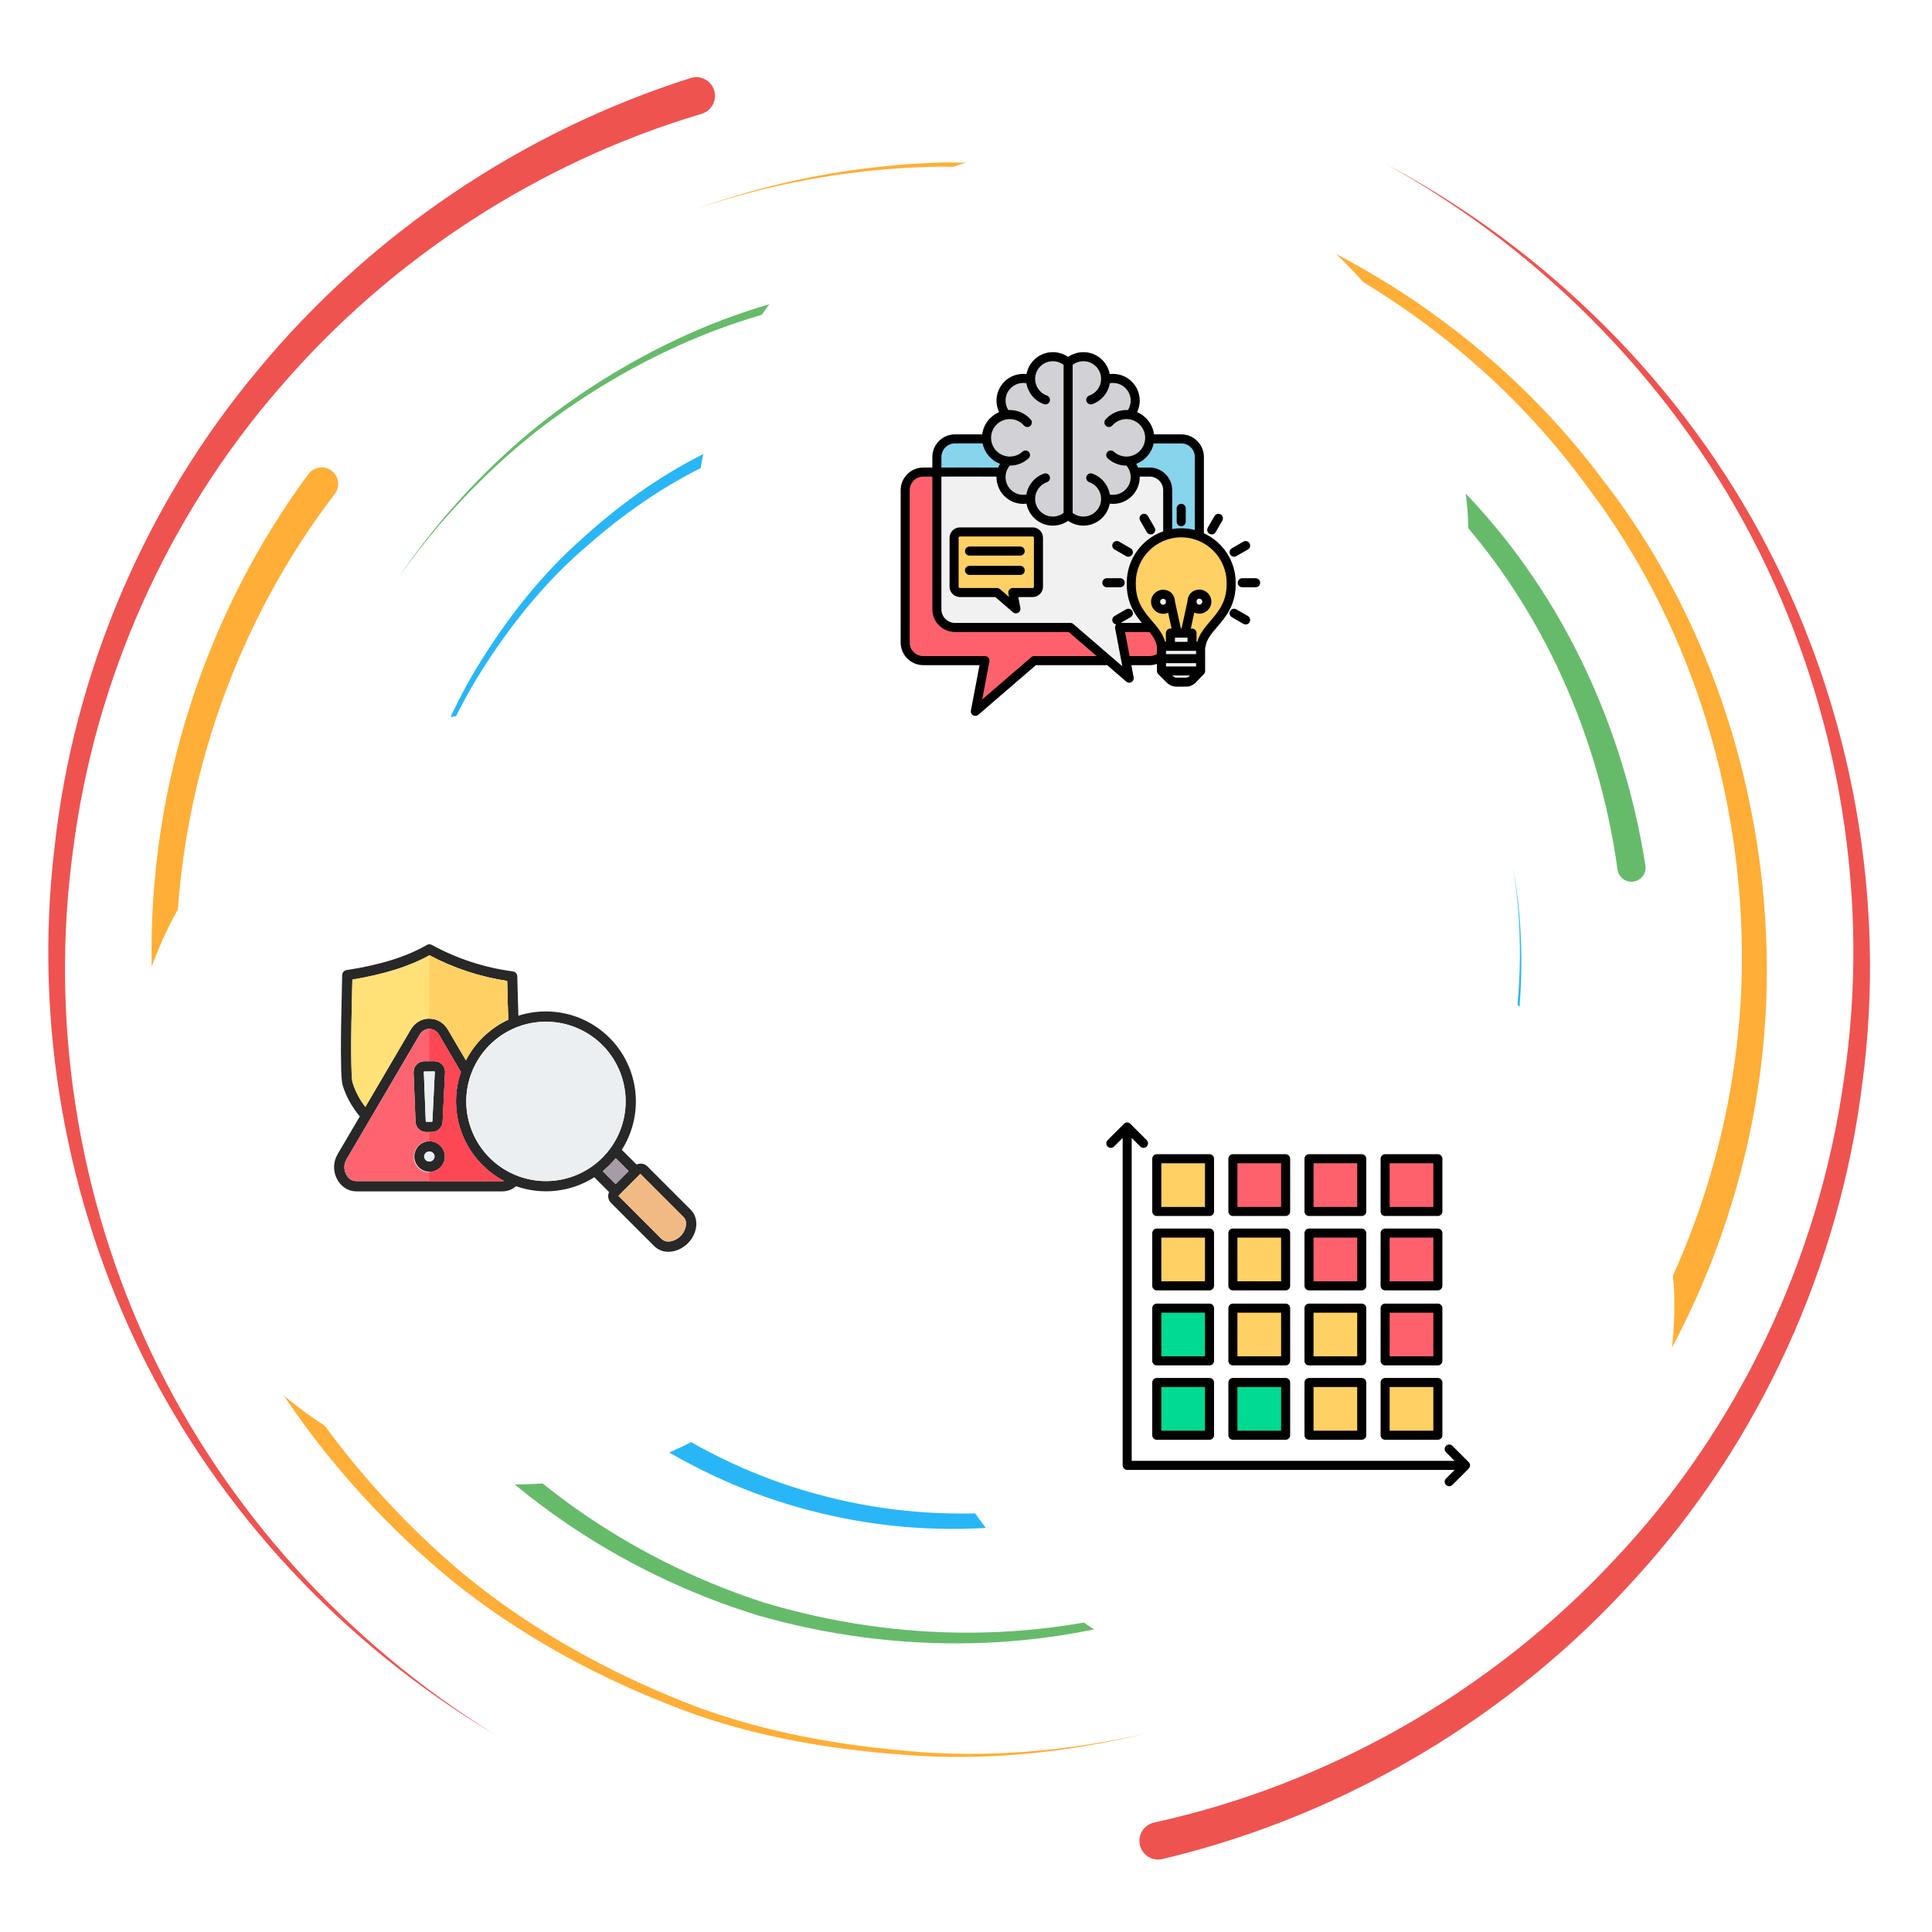 <svg width="400" height="400" viewBox="0 0 400 400" fill="none" xmlns="http://www.w3.org/2000/svg">
<path d="M145.239 23.573C111.536 33.591 80.815 53.547 57.817 80.375C34.635 107.068 19.591 140.8 15.123 176.031C10.291 211.235 16.047 247.857 31.346 280.115C46.693 312.381 71.653 339.998 102.148 358.917C71.32 340.557 45.698 313.284 29.609 280.961C13.562 248.649 7 211.573 11.276 175.557C15.187 139.508 29.96 104.594 53.373 76.633C76.583 48.539 108.028 27.237 142.986 16.157C145.026 15.505 147.206 16.639 147.851 18.675C148.502 20.722 147.37 22.893 145.325 23.547C145.312 23.547 145.26 23.565 145.239 23.573Z" fill="#EF5350"/>
<path d="M238.979 377.334C275.143 369.391 308.784 350.214 334.175 322.993C359.791 295.954 376.537 260.675 381.737 223.665C387.317 186.652 381.021 147.954 364.263 114.303C347.513 80.61 320.104 52.342 287.049 34.022C320.409 51.769 348.484 79.668 365.989 113.418C383.503 147.126 390.62 186.313 385.586 224.178C380.919 262.05 364.388 298.584 338.456 326.925C312.761 355.436 278.255 375.974 240.677 384.894C238.594 385.389 236.505 384.108 236.011 382.024C235.513 379.941 236.805 377.85 238.888 377.355C238.901 377.347 238.958 377.342 238.979 377.334Z" fill="#EF5350"/>
<path d="M69.31 102.256C49.304 128.418 37.682 160.918 36.531 193.996C35.364 227.086 44.484 260.459 62.539 288.428C71.71 302.298 82.872 314.834 95.612 325.589C108.471 336.235 123.067 344.66 138.476 351.074C153.872 357.68 170.512 360.97 187.143 362.451C203.841 364.1 220.776 362.615 237.143 358.918C220.841 362.889 203.888 364.678 187.083 363.3C170.344 362.094 153.51 359.074 137.851 352.662C122.174 346.448 107.239 338.168 93.997 327.584C80.872 316.881 69.296 304.308 59.687 290.31C40.776 262.086 30.776 227.985 31.406 193.844C32.01 159.724 43.45 125.779 63.841 98.168C64.956 96.644 67.091 96.313 68.614 97.425C70.138 98.54 70.468 100.675 69.354 102.198C69.348 102.212 69.317 102.251 69.31 102.256Z" fill="#FFAE37"/>
<path d="M329.891 292.441C349.922 264.993 360.984 230.979 360.638 196.807C360.333 162.706 349.565 128.427 328.802 100.995C308.641 73.123 279.037 52.493 246.211 41.964C229.706 36.755 212.401 34.755 195.123 34.49C177.825 34.712 160.534 37.646 144.115 43.248C160.435 37.373 177.721 34.144 195.104 33.639C212.466 33.617 229.948 35.336 246.706 40.331C280.039 50.415 310.482 70.836 331.537 98.944C353.177 126.599 364.875 161.586 365.755 196.751C366.693 231.972 355.859 267.467 335.451 296.412C334.37 297.953 332.234 298.331 330.69 297.251C329.149 296.169 328.768 294.039 329.849 292.493C329.865 292.485 329.883 292.451 329.891 292.441Z" fill="#FFAE37"/>
<path d="M61.002 198.743C61.099 213.344 63.268 227.915 67.617 241.881C71.87 255.901 78.958 268.956 87.474 280.852C104.484 304.829 129.787 322.511 157.761 331.659C185.929 340.245 216.927 340.409 244.974 330.553C273.12 321.117 297.817 302.042 314.857 277.62C298.224 302.315 273.742 321.925 245.456 331.925C217.279 342.341 185.82 342.745 156.906 334.445C128.19 325.584 101.922 307.889 83.958 283.448C74.974 271.334 67.427 257.941 62.781 243.474C58.02 229.065 55.52 213.948 55.177 198.743C55.143 197.133 56.419 195.8 58.029 195.766C59.635 195.727 60.971 197.003 61.002 198.612C61.002 198.623 61.002 198.631 61.002 198.644V198.743Z" fill="#66BB6A"/>
<path d="M334.89 179.985C331.094 152.694 319.539 126.191 300.742 105.662C282.206 85.05 257.422 69.777 230.203 63.469C203.112 56.717 173.932 58.605 147.695 68.54C134.609 73.584 122.286 80.61 111.172 89.224C100.15 97.954 90.408 108.318 82.312 119.862C90.208 108.188 99.786 97.62 110.716 88.657C121.732 79.803 134.031 72.511 147.169 67.177C173.502 56.691 203.086 54.224 230.859 60.631C258.768 66.6 284.492 81.787 303.963 102.72C323.71 123.553 336.232 150.8 340.664 179.196C340.911 180.784 339.822 182.277 338.234 182.524C336.648 182.772 335.156 181.686 334.908 180.094C334.908 180.084 334.9 180.068 334.9 180.063L334.89 179.985Z" fill="#66BB6A"/>
<path d="M109.005 269.034C124.31 288.918 146.393 303.584 170.846 309.79C195.281 316.157 221.789 313.912 245.065 303.944C268.419 293.97 287.986 275.774 300.434 253.566C312.5 231.17 317.356 204.73 313.25 179.412C317.755 204.66 313.341 231.313 301.497 254.139C289.278 276.769 269.726 295.584 246.041 306.149C222.434 316.696 195.287 319.464 169.974 313.3C144.649 307.29 121.489 292.477 105.213 272.008C104.38 270.974 104.549 269.456 105.586 268.623C106.627 267.79 108.146 267.954 108.979 268.996C108.984 269.001 108.997 269.029 109.005 269.034Z" fill="#29B6F6"/>
<path d="M270.012 110.076C253.52 96.547 233.156 87.636 211.844 85.068C190.598 82.698 168.411 85.605 148.979 95.042C139.14 99.464 130.07 105.537 121.966 112.662C113.684 119.634 106.726 128.084 100.815 137.134C88.893 155.298 82.755 176.972 82.312 198.743C82.348 176.972 88.094 155.063 99.791 136.49C105.598 127.238 112.492 118.548 120.76 111.313C128.862 103.93 137.982 97.568 147.934 92.868C167.604 82.868 190.307 79.425 212.26 81.474C234.289 83.717 255.598 92.537 273.039 106.326C274.088 107.146 274.262 108.665 273.437 109.712C272.617 110.753 271.098 110.928 270.052 110.102C270.044 110.094 270.026 110.084 270.012 110.076Z" fill="#29B6F6"/>
<g filter="url(#filter0_d_2526_8711)">
<rect x="144" y="26.667" width="160" height="160" rx="80" fill="white"/>
<path fill-rule="evenodd" clip-rule="evenodd" d="M236.453 104.215L237.834 106.607C237.919 106.753 238.073 106.842 238.241 106.842C238.598 106.842 238.827 106.451 238.645 106.139L237.264 103.746C237.134 103.523 236.848 103.445 236.623 103.574C236.402 103.703 236.323 103.99 236.453 104.215Z" fill="#F1F1F2"/>
<path fill-rule="evenodd" clip-rule="evenodd" d="M233.38 111.404C233.451 111.445 233.531 111.467 233.614 111.467C234.091 111.467 234.262 110.832 233.848 110.593L231.456 109.212C231.233 109.082 230.945 109.159 230.816 109.382C230.686 109.606 230.762 109.893 230.987 110.023L233.38 111.404Z" fill="#F1F1F2"/>
<path fill-rule="evenodd" clip-rule="evenodd" d="M229.159 117.786H231.922C232.181 117.786 232.391 117.576 232.391 117.317C232.391 117.058 232.181 116.848 231.922 116.848H229.159C228.9 116.848 228.691 117.058 228.691 117.317C228.691 117.576 228.9 117.786 229.159 117.786Z" fill="#F1F1F2"/>
<path fill-rule="evenodd" clip-rule="evenodd" d="M244.091 101.917V104.679C244.091 104.939 244.3 105.148 244.559 105.148C244.819 105.148 245.028 104.939 245.028 104.679V101.917C245.028 101.657 244.819 101.448 244.559 101.448C244.3 101.448 244.091 101.657 244.091 101.917Z" fill="#F1F1F2"/>
<path fill-rule="evenodd" clip-rule="evenodd" d="M231.317 125.503L233.849 124.042C234.072 123.912 234.15 123.626 234.02 123.403C233.891 123.179 233.605 123.101 233.38 123.231L230.988 124.612C230.6 124.835 230.719 125.423 231.161 125.482L231.317 125.503Z" fill="#F1F1F2"/>
<path fill-rule="evenodd" clip-rule="evenodd" d="M221.436 127.042L228.317 132.976H214.117C214.005 132.976 213.897 133.015 213.811 133.089L202.647 142.717L204.394 133.532C204.448 133.243 204.227 132.976 203.933 132.976H191.159C189.352 132.976 187.88 131.504 187.88 129.696V98.153C187.88 96.345 189.35 94.873 191.159 94.873H193.502V122.826C193.502 125.151 195.394 127.042 197.719 127.042H221.436Z" fill="#FE616C"/>
<path fill-rule="evenodd" clip-rule="evenodd" d="M208.359 81.818C207.944 81.16 207.719 80.395 207.719 79.615C207.719 77.042 210.062 75.085 212.594 75.549L212.919 75.609L212.972 75.934C213.272 77.759 214.548 79.285 216.295 79.898C216.539 79.984 216.808 79.854 216.892 79.61C216.978 79.365 216.85 79.1 216.605 79.013C214.95 78.434 213.841 76.867 213.841 75.114C213.841 72.834 215.694 70.981 217.973 70.981C218.886 70.981 219.766 71.279 220.489 71.834L220.672 71.975V103.089L220.489 103.229C219.766 103.785 218.886 104.084 217.973 104.084C215.694 104.084 213.841 102.231 213.841 99.951C213.841 98.198 214.95 96.632 216.605 96.051C216.848 95.965 216.978 95.698 216.892 95.453C216.806 95.209 216.539 95.079 216.295 95.165C214.547 95.779 213.272 97.304 212.972 99.129L212.919 99.456L212.594 99.515C210.058 99.973 207.72 98.031 207.72 95.451C207.72 94.459 208.067 93.515 208.714 92.762L208.855 92.6H209.07C210.391 92.6 211.659 92.11 212.634 91.218C212.825 91.043 212.839 90.746 212.664 90.556C212.491 90.365 212.194 90.351 212.002 90.525C211.2 91.257 210.158 91.66 209.072 91.66C206.673 91.66 204.723 89.71 204.723 87.312C204.723 84.913 206.673 82.963 209.072 82.963C210.325 82.963 211.517 83.504 212.342 84.446C212.512 84.64 212.809 84.66 213.005 84.49C213.198 84.321 213.217 84.023 213.048 83.831C211.991 82.623 210.392 81.939 208.786 82.035L208.509 82.053L208.359 81.818Z" fill="#D1D1D6"/>
<path fill-rule="evenodd" clip-rule="evenodd" d="M233.572 92.762C234.22 93.515 234.566 94.457 234.566 95.451C234.566 98.031 232.228 99.971 229.692 99.515L229.367 99.456L229.314 99.129C229.014 97.304 227.738 95.779 225.991 95.165C225.745 95.079 225.48 95.209 225.394 95.453C225.308 95.696 225.438 95.965 225.681 96.051C227.336 96.632 228.445 98.198 228.445 99.951C228.445 102.231 226.591 104.084 224.313 104.084C223.4 104.084 222.52 103.785 221.799 103.231L221.616 103.09V71.975L221.799 71.834C222.522 71.279 223.402 70.981 224.314 70.981C226.594 70.981 228.447 72.834 228.447 75.114C228.447 76.867 227.336 78.434 225.683 79.013C225.438 79.1 225.309 79.367 225.395 79.61C225.481 79.854 225.749 79.984 225.992 79.898C227.739 79.285 229.016 77.757 229.316 75.934L229.369 75.609L229.694 75.549C232.227 75.085 234.569 77.04 234.569 79.615C234.569 80.395 234.344 81.16 233.928 81.818L233.78 82.053L233.503 82.035C231.897 81.939 230.299 82.623 229.241 83.831C229.07 84.025 229.091 84.321 229.284 84.492C229.48 84.662 229.775 84.642 229.945 84.448C230.77 83.506 231.964 82.965 233.217 82.965C235.616 82.965 237.566 84.915 237.566 87.314C237.566 89.712 235.616 91.662 233.217 91.662C232.131 91.662 231.089 91.257 230.288 90.526C230.097 90.351 229.8 90.365 229.625 90.557C229.45 90.749 229.464 91.045 229.655 91.22C230.63 92.11 231.897 92.601 233.217 92.601H233.433L233.572 92.762Z" fill="#D1D1D6"/>
<path fill-rule="evenodd" clip-rule="evenodd" d="M254.43 117.314V117.315V117.329C254.47 119.045 254.151 120.678 253.364 122.207C252.722 123.454 251.851 124.487 250.945 125.545C249.878 126.79 248.787 128.06 248.341 129.676L248.245 130.02H247.266V127.748C247.266 127.489 247.056 127.279 246.797 127.279H245.961L246.93 122.842L247.456 123.076C247.728 123.198 248.02 123.249 248.316 123.249C249.428 123.249 250.333 122.345 250.333 121.232C250.333 120.12 249.428 119.214 248.316 119.214C247.741 119.214 247.2 119.421 246.817 119.857C246.492 120.228 246.326 120.707 246.319 121.198V121.245L245 127.279H244.114L242.801 121.271V121.224C242.794 120.734 242.628 120.253 242.303 119.884C241.92 119.448 241.38 119.242 240.805 119.242C239.692 119.242 238.787 120.146 238.787 121.259C238.787 122.371 239.692 123.278 240.805 123.278C241.1 123.278 241.392 123.226 241.662 123.104L242.191 122.865L243.155 127.281H242.323C242.064 127.281 241.855 127.49 241.855 127.749V130.021H240.875L240.78 129.678C240.331 128.062 239.241 126.792 238.173 125.546C237.267 124.49 236.397 123.456 235.755 122.209C234.966 120.679 234.648 119.046 234.689 117.331C234.689 117.326 234.689 117.323 234.689 117.318C234.689 111.876 239.117 107.449 244.559 107.449C249.998 107.448 254.425 111.87 254.43 117.314Z" fill="#FFD064"/>
<path fill-rule="evenodd" clip-rule="evenodd" d="M238.353 127.217C239.139 128.2 239.801 129.228 239.997 130.493L240.001 130.529V132.304L239.789 132.443C239.259 132.789 238.641 132.978 238.008 132.978H233.489L232.361 127.043H238.214L238.353 127.217Z" fill="#FE616C"/>
<path fill-rule="evenodd" clip-rule="evenodd" d="M246.711 136.848C246.344 137.226 246.048 137.431 245.494 137.431H243.625C243.084 137.431 242.777 137.218 242.409 136.854L241.602 136.053H247.481L246.711 136.848Z" fill="#F1F1F2"/>
<path fill-rule="evenodd" clip-rule="evenodd" d="M240.941 133.504H248.106V135.115H240.941V133.504Z" fill="#F1F1F2"/>
<path fill-rule="evenodd" clip-rule="evenodd" d="M240.941 130.956H248.106V132.567H240.941V130.956Z" fill="#F1F1F2"/>
<path fill-rule="evenodd" clip-rule="evenodd" d="M242.792 128.215H246.327V130.018H242.792V128.215Z" fill="#F1F1F2"/>
<path fill-rule="evenodd" clip-rule="evenodd" d="M249.395 121.231C249.395 121.823 248.934 122.281 248.352 122.312C247.705 122.348 247.256 121.862 247.256 121.228C247.256 120.593 247.664 120.15 248.316 120.15C248.911 120.15 249.395 120.634 249.395 121.231Z" fill="#F1F1F2"/>
<path fill-rule="evenodd" clip-rule="evenodd" d="M239.723 121.256C239.723 120.781 240.012 120.389 240.459 120.237C240.852 120.104 241.317 120.179 241.598 120.5C241.78 120.706 241.864 120.982 241.864 121.254C241.864 121.889 241.416 122.375 240.769 122.339C240.183 122.306 239.723 121.848 239.723 121.256Z" fill="#F1F1F2"/>
<path fill-rule="evenodd" clip-rule="evenodd" d="M242.225 98.153C242.225 95.828 240.334 93.935 238.008 93.935H235.284L235.169 93.634C235.077 93.392 234.964 93.157 234.834 92.932L234.559 92.454L235.075 92.259C236.766 91.62 238.028 90.148 238.392 88.374L238.469 87.999H244.566C246.373 87.999 247.844 89.471 247.844 91.279V107.001L247.258 106.85C245.789 106.47 244.264 106.409 242.769 106.657L242.223 106.748V98.153H242.225Z" fill="#87D4ED"/>
<path fill-rule="evenodd" clip-rule="evenodd" d="M206.723 118.987C206.637 118.914 206.53 118.873 206.417 118.873H198.741C198.337 118.873 198.005 118.542 198.005 118.139V108.001C198.005 107.598 198.337 107.265 198.741 107.265H213.795C214.198 107.265 214.531 107.598 214.531 108.001V118.139C214.531 118.542 214.198 118.873 213.795 118.873H209.691C209.398 118.873 209.175 119.143 209.23 119.431L209.62 121.485L206.723 118.987Z" fill="#F1F1F2"/>
<path fill-rule="evenodd" clip-rule="evenodd" d="M215.469 108.001C215.469 107.079 214.719 106.328 213.795 106.328H198.741C197.819 106.328 197.067 107.079 197.067 108.001V118.139C197.067 119.06 197.819 119.81 198.741 119.81H206.244L210.027 123.073C210.361 123.362 210.875 123.065 210.792 122.631L210.256 119.81H213.795C214.717 119.81 215.469 119.06 215.469 118.139V108.001Z" fill="#FFD064"/>
<path fill-rule="evenodd" clip-rule="evenodd" d="M206.672 93.94C202.75 93.912 198.83 93.934 194.908 93.934H194.439V91.279C194.439 89.471 195.909 87.999 197.719 87.999H203.816L203.892 88.374C204.256 90.148 205.517 91.62 207.209 92.259L207.725 92.454L207.45 92.932C207.319 93.159 207.206 93.396 207.114 93.64L206.998 93.943L206.672 93.94Z" fill="#87D4ED"/>
<path fill-rule="evenodd" clip-rule="evenodd" d="M231.594 126.104L231.437 126.268C231.344 126.368 231.306 126.528 231.333 126.661L233.08 135.845L221.916 126.218C221.831 126.145 221.722 126.104 221.609 126.104H197.719C195.911 126.104 194.439 124.634 194.439 122.826V94.873H194.908C198.711 94.873 202.516 94.843 206.319 94.879L206.792 94.884L206.784 95.358C206.758 96.829 207.361 98.225 208.453 99.211C209.548 100.2 211.008 100.659 212.473 100.486L212.911 100.434L212.991 100.867C213.428 103.267 215.534 105.025 217.978 105.025C219.017 105.025 220.025 104.711 220.876 104.115L221.145 103.928L221.414 104.115C222.266 104.711 223.273 105.025 224.312 105.025C226.756 105.025 228.861 103.268 229.298 100.867L229.378 100.434L229.816 100.486C231.273 100.659 232.731 100.206 233.823 99.223C234.926 98.231 235.523 96.831 235.503 95.35L235.497 94.875H238.011C239.819 94.875 241.291 96.347 241.291 98.154V107.014L240.978 107.125C236.669 108.645 233.759 112.726 233.756 117.309V117.32C233.719 118.959 233.989 120.556 234.653 122.059C235.191 123.275 235.933 124.32 236.775 125.339L237.409 126.106H231.594V126.104ZM231.317 125.503L233.848 124.042C234.072 123.912 234.15 123.626 234.02 123.403C233.891 123.179 233.605 123.101 233.38 123.231L230.987 124.612C230.6 124.836 230.719 125.423 231.161 125.482L231.317 125.503ZM198.741 106.328C197.819 106.328 197.067 107.079 197.067 108.001V118.139C197.067 119.061 197.819 119.811 198.741 119.811H206.244L210.026 123.073C210.361 123.362 210.875 123.065 210.792 122.631L210.256 119.811H213.795C214.717 119.811 215.469 119.061 215.469 118.139V108.001C215.469 107.079 214.719 106.328 213.795 106.328H198.741ZM236.453 104.215L237.834 106.607C237.919 106.753 238.073 106.842 238.241 106.842C238.598 106.842 238.826 106.451 238.645 106.139L237.264 103.747C237.134 103.523 236.848 103.445 236.623 103.575C236.401 103.703 236.323 103.99 236.453 104.215ZM230.816 109.382C230.686 109.606 230.762 109.893 230.987 110.023L233.38 111.404C233.451 111.445 233.531 111.467 233.614 111.467C234.091 111.467 234.262 110.832 233.848 110.593L231.456 109.212C231.233 109.082 230.945 109.157 230.816 109.382ZM228.691 117.317C228.691 117.576 228.9 117.786 229.159 117.786H231.922C232.181 117.786 232.391 117.576 232.391 117.317C232.391 117.057 232.181 116.848 231.922 116.848H229.159C228.9 116.848 228.691 117.057 228.691 117.317Z" fill="#F1F1F2"/>
<path fill-rule="evenodd" clip-rule="evenodd" d="M212.159 114.757C212.159 115.274 211.739 115.695 211.222 115.695H200.73C200.212 115.695 199.792 115.274 199.792 114.757C199.792 114.24 200.212 113.82 200.73 113.82H211.222C211.739 113.82 212.159 114.24 212.159 114.757ZM194.908 95.342V122.826C194.908 124.374 196.169 125.635 197.719 125.635H221.609C221.834 125.635 222.052 125.717 222.222 125.864L232.369 134.612L230.873 126.748C230.822 126.474 230.894 126.19 231.072 125.976C231.08 125.965 231.089 125.956 231.098 125.946C230.82 125.909 230.562 125.748 230.411 125.487C230.152 125.039 230.306 124.465 230.755 124.206L233.147 122.824C233.595 122.565 234.169 122.72 234.428 123.168C234.687 123.617 234.533 124.189 234.084 124.448L232.028 125.635H236.412C234.833 123.724 233.195 121.285 233.286 117.307C233.291 112.404 236.441 108.226 240.822 106.681V98.153C240.822 96.603 239.561 95.342 238.011 95.342H235.969C235.969 95.378 235.972 95.413 235.972 95.451C235.972 98.506 233.487 100.99 230.433 100.99C230.206 100.99 229.981 100.976 229.758 100.949C229.287 103.529 227.025 105.492 224.311 105.492C223.166 105.492 222.067 105.143 221.144 104.498C220.22 105.143 219.122 105.492 217.977 105.492C215.262 105.492 213 103.529 212.528 100.949C212.305 100.976 212.08 100.99 211.853 100.99C208.798 100.99 206.314 98.506 206.314 95.451C206.314 95.417 206.314 95.382 206.316 95.348C202.516 95.312 198.708 95.342 194.908 95.342ZM206.675 93.471C202.755 93.443 198.828 93.465 194.908 93.465V91.279C194.908 89.729 196.169 88.468 197.719 88.468H203.433C203.833 90.417 205.219 92.007 207.044 92.696C206.9 92.946 206.778 93.204 206.675 93.471ZM212.159 110.762C212.159 111.279 211.739 111.699 211.222 111.699H200.73C200.212 111.699 199.792 111.279 199.792 110.762C199.792 110.243 200.212 109.824 200.73 109.824H211.222C211.739 109.824 212.159 110.243 212.159 110.762ZM214.062 118.139V108.001C214.062 107.856 213.941 107.734 213.795 107.734H198.741C198.597 107.734 198.473 107.856 198.473 108.001V118.139C198.473 118.282 198.595 118.404 198.741 118.404H206.419C206.644 118.404 206.861 118.485 207.031 118.632L208.911 120.253L208.772 119.518C208.72 119.243 208.792 118.96 208.97 118.745C209.148 118.529 209.414 118.404 209.692 118.404H213.797C213.939 118.404 214.062 118.282 214.062 118.139ZM213.795 105.859H198.741C197.559 105.859 196.598 106.82 196.598 108.001V118.139C196.598 119.318 197.559 120.279 198.741 120.279H206.07L209.722 123.428C209.895 123.578 210.114 123.656 210.334 123.656C210.495 123.656 210.656 123.614 210.803 123.529C211.148 123.331 211.33 122.934 211.255 122.543L210.825 120.279H213.797C214.978 120.279 215.939 119.318 215.939 118.139V108.001C215.937 106.82 214.977 105.859 213.795 105.859ZM236.047 104.449C235.787 104.001 235.942 103.428 236.391 103.168C236.839 102.909 237.412 103.064 237.672 103.512L239.053 105.904C239.312 106.353 239.158 106.926 238.711 107.184C238.562 107.27 238.402 107.31 238.242 107.31C237.919 107.31 237.603 107.142 237.43 106.842L236.047 104.449ZM230.409 109.148C230.669 108.699 231.242 108.546 231.691 108.806L234.083 110.187C234.531 110.445 234.684 111.018 234.427 111.467C234.253 111.768 233.937 111.935 233.614 111.935C233.455 111.935 233.294 111.895 233.145 111.81L230.753 110.429C230.305 110.17 230.152 109.596 230.409 109.148ZM231.922 118.254H229.159C228.642 118.254 228.222 117.835 228.222 117.317C228.222 116.799 228.642 116.379 229.159 116.379H231.922C232.439 116.379 232.859 116.799 232.859 117.317C232.859 117.835 232.439 118.254 231.922 118.254ZM258.708 125.487C258.534 125.787 258.219 125.956 257.895 125.956C257.736 125.956 257.575 125.915 257.428 125.829L255.036 124.448C254.587 124.189 254.434 123.617 254.692 123.168C254.952 122.72 255.525 122.567 255.972 122.824L258.364 124.206C258.814 124.465 258.967 125.039 258.708 125.487ZM260.897 117.317C260.897 117.835 260.477 118.254 259.959 118.254H257.197C256.678 118.254 256.259 117.835 256.259 117.317C256.259 116.799 256.68 116.379 257.197 116.379H259.959C260.478 116.379 260.897 116.799 260.897 117.317ZM254.692 111.467C254.434 111.018 254.587 110.445 255.036 110.187L257.428 108.806C257.877 108.546 258.45 108.699 258.708 109.148C258.967 109.596 258.812 110.17 258.364 110.429L255.972 111.81C255.825 111.895 255.662 111.935 255.505 111.935C255.181 111.935 254.866 111.768 254.692 111.467ZM250.066 105.904L251.447 103.512C251.706 103.064 252.28 102.91 252.728 103.168C253.177 103.428 253.33 104.001 253.07 104.449L251.689 106.842C251.516 107.142 251.2 107.31 250.877 107.31C250.717 107.31 250.556 107.27 250.408 107.184C249.961 106.926 249.808 106.353 250.066 105.904ZM243.622 104.679V101.917C243.622 101.399 244.042 100.979 244.559 100.979C245.077 100.979 245.497 101.399 245.497 101.917V104.679C245.497 105.196 245.077 105.617 244.559 105.617C244.042 105.617 243.622 105.196 243.622 104.679ZM241.394 121.254C241.394 121.439 241.336 121.868 240.803 121.868C240.466 121.868 240.192 121.593 240.192 121.256C240.192 120.92 240.466 120.645 240.803 120.645C241.1 120.645 241.209 120.768 241.245 120.809C241.341 120.917 241.394 121.079 241.394 121.254ZM247.723 121.228C247.723 121.053 247.778 120.89 247.872 120.782C247.908 120.742 248.016 120.618 248.314 120.618C248.652 120.618 248.925 120.893 248.925 121.231C248.925 121.568 248.652 121.842 248.314 121.842C247.781 121.842 247.723 121.412 247.723 121.228ZM250.589 125.239C249.492 126.518 248.362 127.837 247.887 129.549H247.733V127.746C247.733 127.228 247.312 126.809 246.795 126.809H246.541L247.262 123.503C247.567 123.639 247.917 123.717 248.314 123.717C249.686 123.717 250.8 122.601 250.8 121.231C250.8 119.859 249.684 118.743 248.314 118.743C247.575 118.743 246.917 119.029 246.464 119.546C246.077 119.989 245.859 120.57 245.85 121.189L244.622 126.809H244.491L243.269 121.215C243.259 120.596 243.042 120.014 242.655 119.571C242.2 119.054 241.544 118.77 240.803 118.77C239.431 118.77 238.317 119.885 238.317 121.256C238.317 122.628 239.433 123.743 240.803 123.743C241.2 123.743 241.55 123.665 241.855 123.528L242.57 126.809H242.322C241.805 126.809 241.384 127.228 241.384 127.746V129.549H241.23C240.755 127.837 239.625 126.518 238.528 125.239C236.827 123.253 235.066 121.199 235.156 117.34C235.156 117.332 235.156 117.324 235.156 117.317C235.156 112.134 239.373 107.917 244.558 107.917C249.742 107.917 253.959 112.134 253.959 117.317V117.34C254.052 121.199 252.291 123.253 250.589 125.239ZM245.494 136.962H243.625C243.319 136.962 243.075 136.856 242.836 136.617L242.741 136.521H246.375L246.269 136.631C246.052 136.857 245.806 136.962 245.494 136.962ZM243.261 128.684V129.549H245.858V128.684H243.261ZM241.408 133.973H247.636V134.646H241.408V133.973ZM247.637 131.424V132.098H241.409V131.424H247.637ZM238.008 132.507H233.877L232.927 127.51H237.987C238.761 128.478 239.358 129.423 239.534 130.565V132.049C239.08 132.345 238.552 132.507 238.008 132.507ZM214.117 132.507H227.056L221.262 127.51H197.719C195.136 127.51 193.033 125.409 193.033 122.826V95.342H191.159C189.609 95.342 188.348 96.603 188.348 98.153V129.696C188.348 131.246 189.609 132.507 191.159 132.507H203.933C204.212 132.507 204.477 132.631 204.655 132.846C204.833 133.062 204.906 133.345 204.853 133.62L203.358 141.484L213.505 132.734C213.675 132.587 213.892 132.507 214.117 132.507ZM209.07 83.434C210.187 83.434 211.252 83.917 211.989 84.757C212.33 85.146 212.922 85.185 213.312 84.845C213.702 84.504 213.741 83.912 213.4 83.523C212.306 82.275 210.728 81.559 209.07 81.559C208.966 81.559 208.861 81.562 208.756 81.568C208.389 80.987 208.187 80.309 208.187 79.615C208.187 77.595 209.831 75.951 211.852 75.951C212.073 75.951 212.294 75.971 212.509 76.01C212.834 77.982 214.211 79.665 216.141 80.342C216.244 80.378 216.348 80.395 216.452 80.395C216.839 80.395 217.202 80.153 217.336 79.767C217.508 79.278 217.25 78.743 216.761 78.571C215.297 78.057 214.311 76.667 214.311 75.114C214.311 73.093 215.955 71.45 217.975 71.45C218.789 71.45 219.567 71.717 220.205 72.206V102.859C219.567 103.349 218.789 103.617 217.975 103.617C215.955 103.617 214.311 101.973 214.311 99.953C214.311 98.398 215.295 97.009 216.761 96.495C217.25 96.323 217.506 95.787 217.336 95.299C217.164 94.81 216.63 94.553 216.141 94.725C214.211 95.401 212.834 97.081 212.509 99.054C212.294 99.093 212.073 99.115 211.852 99.115C209.831 99.115 208.187 97.471 208.187 95.451C208.187 94.564 208.498 93.731 209.069 93.068H209.07C210.509 93.068 211.886 92.534 212.948 91.565C213.331 91.215 213.358 90.623 213.009 90.24C212.661 89.857 212.067 89.831 211.684 90.179C210.969 90.832 210.041 91.193 209.07 91.193C206.931 91.193 205.191 89.453 205.191 87.314C205.191 85.174 206.931 83.434 209.07 83.434ZM227.973 75.114C227.973 76.668 226.989 78.057 225.523 78.571C225.034 78.743 224.778 79.278 224.948 79.767C225.084 80.153 225.447 80.395 225.833 80.395C225.936 80.395 226.041 80.378 226.144 80.342C228.072 79.665 229.45 77.984 229.775 76.01C229.991 75.971 230.211 75.951 230.433 75.951C232.453 75.951 234.097 77.595 234.097 79.615C234.097 80.309 233.895 80.987 233.53 81.568C233.425 81.562 233.32 81.559 233.216 81.559C231.558 81.559 229.98 82.275 228.886 83.523C228.545 83.912 228.584 84.504 228.973 84.845C229.362 85.187 229.955 85.148 230.297 84.757C231.034 83.917 232.098 83.434 233.216 83.434C235.355 83.434 237.095 85.174 237.095 87.314C237.095 89.453 235.355 91.193 233.216 91.193C232.245 91.193 231.317 90.832 230.602 90.179C230.219 89.831 229.627 89.857 229.277 90.24C228.928 90.623 228.955 91.215 229.337 91.565C230.4 92.534 231.777 93.068 233.216 93.068H233.217C233.787 93.731 234.097 94.564 234.097 95.451C234.097 97.471 232.453 99.115 230.433 99.115C230.211 99.115 229.991 99.093 229.775 99.054C229.45 97.081 228.073 95.401 226.144 94.725C225.655 94.553 225.12 94.81 224.948 95.299C224.777 95.787 225.034 96.323 225.523 96.495C226.989 97.009 227.973 98.398 227.973 99.953C227.973 101.973 226.33 103.617 224.309 103.617C223.495 103.617 222.717 103.349 222.08 102.86V72.206C222.717 71.717 223.495 71.45 224.309 71.45C226.33 71.45 227.973 73.093 227.973 75.114ZM238.852 88.47H244.567C246.117 88.47 247.377 89.731 247.377 91.281V106.398C246.475 106.165 245.531 106.042 244.559 106.042C243.923 106.042 243.302 106.096 242.694 106.198V98.153C242.694 95.568 240.592 93.467 238.008 93.467H235.608C235.506 93.201 235.384 92.945 235.242 92.698C237.067 92.009 238.453 90.418 238.852 88.47ZM255.836 117.307C255.833 112.767 253.13 108.851 249.253 107.068V91.281C249.253 88.698 247.152 86.595 244.567 86.595H238.922C238.662 84.52 237.294 82.784 235.428 82.003C235.781 81.262 235.97 80.446 235.97 79.615C235.97 76.56 233.486 74.076 230.431 74.076C230.205 74.076 229.98 74.09 229.756 74.117C229.286 71.537 227.023 69.575 224.309 69.575C223.164 69.575 222.066 69.923 221.142 70.568C220.219 69.923 219.12 69.575 217.975 69.575C215.261 69.575 212.998 71.537 212.527 74.117C212.303 74.09 212.078 74.076 211.852 74.076C208.797 74.076 206.312 76.56 206.312 79.615C206.312 80.446 206.502 81.262 206.855 82.003C204.989 82.784 203.62 84.52 203.361 86.595H197.719C195.136 86.595 193.033 88.698 193.033 91.281V93.467H191.159C188.575 93.467 186.473 95.568 186.473 98.153V129.696C186.473 132.281 188.575 134.382 191.159 134.382H202.8L201.014 143.773C200.939 144.165 201.12 144.56 201.466 144.76C201.611 144.845 201.773 144.885 201.934 144.885C202.155 144.885 202.372 144.809 202.547 144.659L214.466 134.382H229.23L233.18 137.787C233.355 137.939 233.572 138.015 233.792 138.015C233.953 138.015 234.116 137.974 234.261 137.89C234.606 137.69 234.787 137.295 234.712 136.903L234.233 134.382H238.008C238.531 134.382 239.045 134.293 239.533 134.124V135.584C239.533 135.843 239.637 136.078 239.808 136.248L241.511 137.945C242.097 138.528 242.827 138.837 243.623 138.837H245.492C246.314 138.837 247.05 138.523 247.619 137.931L249.248 136.232C249.411 136.064 249.511 135.835 249.511 135.584V130.842C249.541 130.77 249.564 130.696 249.575 130.618C249.798 129.042 250.823 127.845 252.012 126.459C253.762 124.418 255.939 121.878 255.836 117.307Z" fill="black"/>
</g>
<g filter="url(#filter1_d_2526_8711)">
<rect x="26.667" y="144" width="160" height="160" rx="80" fill="white"/>
<path fill-rule="evenodd" clip-rule="evenodd" d="M88.893 237.153C88.689 237.142 88.493 237.072 88.329 236.951C88.165 236.83 88.04 236.664 87.969 236.473C87.898 236.281 87.886 236.073 87.932 235.875C87.978 235.676 88.082 235.496 88.23 235.355C88.378 235.215 88.564 235.121 88.764 235.085C88.965 235.049 89.172 235.073 89.359 235.154C89.547 235.234 89.706 235.368 89.818 235.538C89.93 235.709 89.99 235.908 89.99 236.112C89.982 236.395 89.862 236.664 89.656 236.859C89.451 237.054 89.176 237.16 88.893 237.153ZM88.893 232.945C88.269 232.956 87.662 233.151 87.148 233.506C86.635 233.86 86.237 234.359 86.006 234.938C85.775 235.518 85.72 236.153 85.849 236.764C85.977 237.375 86.283 237.934 86.728 238.371C87.173 238.809 87.738 239.105 88.351 239.223C88.964 239.34 89.598 239.274 90.173 239.033C90.749 238.792 91.24 238.386 91.586 237.866C91.931 237.346 92.116 236.736 92.116 236.112C92.107 235.265 91.763 234.456 91.159 233.862C90.554 233.269 89.74 232.939 88.893 232.945ZM90.021 218.601L89.521 228.808C89.52 228.835 89.508 228.861 89.489 228.879C89.469 228.898 89.443 228.908 89.416 228.908L88.256 228.917C88.229 228.917 88.203 228.906 88.183 228.887C88.163 228.869 88.151 228.843 88.15 228.815L87.749 218.622C87.746 218.608 87.748 218.593 87.752 218.579C87.758 218.565 87.766 218.553 87.778 218.544C87.786 218.532 87.798 218.523 87.811 218.518C87.825 218.512 87.84 218.511 87.854 218.513L89.914 218.49C89.929 218.487 89.944 218.489 89.958 218.495C89.972 218.5 89.984 218.51 89.992 218.522C90.004 218.531 90.013 218.543 90.018 218.557C90.023 218.571 90.025 218.586 90.021 218.6L90.021 218.601ZM89.892 216.365L87.832 216.388C87.533 216.391 87.239 216.454 86.965 216.573C86.692 216.692 86.445 216.865 86.239 217.081C86.034 217.297 85.873 217.552 85.768 217.831C85.662 218.111 85.614 218.408 85.625 218.706L86.026 228.899C86.046 229.476 86.29 230.022 86.706 230.422C87.122 230.823 87.678 231.045 88.255 231.043H88.272L89.432 231.034C90.001 231.03 90.548 230.808 90.96 230.413C91.371 230.019 91.616 229.482 91.644 228.913L92.144 218.706C92.16 218.402 92.112 218.098 92.006 217.813C91.899 217.528 91.735 217.268 91.524 217.049C91.313 216.829 91.059 216.656 90.779 216.538C90.498 216.42 90.196 216.362 89.892 216.365ZM142.026 250.361C141.898 251.199 141.505 251.974 140.906 252.573C140.307 253.172 139.532 253.564 138.695 253.692C137.992 253.771 137.377 253.586 136.967 253.175L128.059 244.267C128.078 244.217 128.109 244.171 128.148 244.132L132.468 239.812C132.506 239.774 132.551 239.743 132.601 239.723L141.51 248.632C141.922 249.042 142.105 249.657 142.026 250.361ZM126.204 237.868C125.753 238.318 125.28 238.746 124.787 239.148L127.458 241.817L130.151 239.125L127.474 236.464C127.077 236.949 126.653 237.417 126.204 237.868V237.868ZM101.366 236.365C104.065 239.065 107.617 240.745 111.416 241.119C115.215 241.493 119.026 240.538 122.2 238.417C125.374 236.297 127.715 233.141 128.823 229.488C129.931 225.835 129.738 221.911 128.278 218.384C126.817 214.857 124.178 211.946 120.812 210.147C117.445 208.347 113.559 207.771 109.815 208.515C106.071 209.26 102.701 211.28 100.279 214.231C97.857 217.182 96.534 220.881 96.534 224.698C96.535 229.074 98.273 233.27 101.366 236.365ZM103.993 241.204C104.11 241.203 104.228 241.193 104.345 241.175C100.412 239.095 97.352 235.679 95.716 231.542C94.08 227.405 93.976 222.819 95.423 218.613L90.923 210.943C90.586 210.369 89.959 209.686 88.885 209.686C87.812 209.686 87.185 210.37 86.85 210.943L71.742 236.693C71.47 237.15 71.318 237.668 71.298 238.199C71.278 238.729 71.391 239.257 71.628 239.733C72.086 240.682 72.85 241.204 73.779 241.204H103.993ZM72.991 220.777C73.56 222.613 74.459 224.33 75.644 225.844L85.015 209.868C85.876 208.402 87.287 207.561 88.885 207.561C90.483 207.561 91.896 208.402 92.755 209.868L96.459 216.184C98.368 212.492 101.448 209.538 105.216 207.784C105.185 206.396 105.144 204.989 105.102 203.623C105.063 202.357 105.024 201.055 104.993 199.762C99.368 198.917 93.929 197.119 88.908 194.447C84.825 196.726 79.591 198.376 72.953 199.475C72.927 200.805 72.896 202.142 72.864 203.444C72.824 205.071 72.782 206.753 72.757 208.402C72.718 210.88 72.682 213.76 72.739 216.596C72.742 216.74 72.745 216.907 72.748 217.089C72.764 218.112 72.791 220.011 72.991 220.777ZM143.013 247.129L134.022 238.138C133.812 237.933 133.558 237.778 133.279 237.685C133.001 237.592 132.704 237.562 132.413 237.6C132.2 237.624 131.991 237.678 131.792 237.759L128.738 234.723C130.795 231.49 131.806 227.701 131.633 223.873C131.46 220.045 130.112 216.363 127.771 213.328C125.43 210.294 122.211 208.055 118.552 206.916C114.893 205.777 110.972 205.793 107.323 206.963C107.296 205.819 107.26 204.675 107.226 203.557C107.179 202.003 107.129 200.393 107.098 198.818C107.094 198.564 106.998 198.319 106.829 198.13C106.66 197.94 106.428 197.817 106.176 197.784C100.294 197.008 94.606 195.149 89.402 192.299C89.241 192.212 89.06 192.167 88.876 192.17C88.693 192.172 88.513 192.222 88.355 192.315C84.259 194.714 78.825 196.416 71.743 197.518C71.496 197.556 71.269 197.681 71.105 197.87C70.94 198.059 70.847 198.3 70.843 198.551C70.817 200.161 70.778 201.804 70.738 203.392C70.699 205.024 70.658 206.711 70.632 208.368C70.593 210.864 70.556 213.767 70.615 216.638C70.618 216.781 70.62 216.942 70.623 217.119C70.647 218.811 70.691 220.405 70.942 221.34C70.945 221.347 70.946 221.357 70.949 221.366C71.611 223.6 72.801 225.765 74.49 227.809L69.909 235.618C69.458 236.375 69.204 237.233 69.17 238.113C69.136 238.993 69.324 239.868 69.715 240.657C70.523 242.33 72.043 243.329 73.779 243.329H103.993C105.041 243.332 106.055 242.953 106.845 242.263C109.51 243.197 112.351 243.515 115.157 243.194C117.962 242.872 120.658 241.919 123.042 240.406L126.095 243.459C126.013 243.657 125.959 243.865 125.935 244.077C125.898 244.369 125.927 244.665 126.021 244.943C126.114 245.222 126.269 245.476 126.474 245.686L135.465 254.677C135.851 255.054 136.308 255.35 136.809 255.548C137.311 255.746 137.846 255.843 138.385 255.832C139.772 255.832 141.252 255.233 142.41 254.075C144.492 251.993 144.762 248.878 143.013 247.129Z" fill="#282828"/>
<path fill-rule="evenodd" clip-rule="evenodd" d="M101.366 213.031C98.667 215.73 96.987 219.282 96.612 223.081C96.238 226.88 97.193 230.691 99.314 233.865C101.434 237.039 104.59 239.38 108.243 240.488C111.896 241.596 115.82 241.404 119.347 239.943C122.874 238.482 125.785 235.844 127.584 232.477C129.384 229.111 129.961 225.224 129.216 221.48C128.471 217.736 126.452 214.366 123.501 211.944C120.55 209.523 116.851 208.199 113.033 208.199C110.866 208.193 108.719 208.617 106.716 209.447C104.713 210.276 102.895 211.495 101.366 213.031Z" fill="#ECEFF1"/>
<path fill-rule="evenodd" clip-rule="evenodd" d="M126.204 237.868C125.753 238.318 125.28 238.746 124.787 239.148L127.458 241.817L130.151 239.125L127.474 236.464C127.077 236.95 126.653 237.418 126.204 237.868Z" fill="#A79BA7"/>
<path fill-rule="evenodd" clip-rule="evenodd" d="M132.468 239.812L128.148 244.132C128.109 244.17 128.079 244.216 128.059 244.267L136.968 253.174C137.377 253.586 137.993 253.769 138.695 253.692C139.533 253.563 140.307 253.171 140.906 252.572C141.505 251.973 141.898 251.199 142.026 250.361C142.104 249.657 141.922 249.042 141.511 248.632L132.601 239.724C132.551 239.744 132.506 239.774 132.468 239.812Z" fill="#F1BA84"/>
<path fill-rule="evenodd" clip-rule="evenodd" d="M104.345 241.175C100.412 239.096 97.352 235.679 95.716 231.542C94.08 227.405 93.976 222.82 95.423 218.613L90.923 210.943C90.586 210.369 89.959 209.686 88.885 209.686C87.812 209.686 87.185 210.37 86.85 210.943L71.742 236.693C71.471 237.15 71.318 237.668 71.298 238.199C71.278 238.73 71.392 239.257 71.628 239.733C72.086 240.682 72.85 241.204 73.779 241.204H103.993C104.111 241.203 104.228 241.193 104.345 241.175ZM92.116 236.113C92.127 236.753 91.948 237.382 91.6 237.92C91.253 238.457 90.754 238.879 90.165 239.132C89.577 239.385 88.927 239.457 88.298 239.339C87.669 239.221 87.089 238.919 86.632 238.47C86.175 238.021 85.863 237.447 85.734 236.82C85.605 236.193 85.665 235.541 85.908 234.949C86.15 234.356 86.564 233.849 87.095 233.493C87.627 233.136 88.252 232.945 88.893 232.946C89.74 232.939 90.555 233.269 91.159 233.863C91.763 234.457 92.107 235.266 92.116 236.113ZM92.145 218.706L91.644 228.913C91.616 229.482 91.371 230.019 90.96 230.413C90.549 230.807 90.002 231.029 89.432 231.034L88.272 231.043C88.268 231.043 88.262 231.043 88.256 231.043C87.678 231.045 87.123 230.823 86.706 230.423C86.29 230.023 86.046 229.476 86.026 228.899L85.625 218.706C85.614 218.408 85.662 218.11 85.768 217.831C85.873 217.552 86.033 217.297 86.239 217.081C86.445 216.865 86.692 216.692 86.965 216.573C87.239 216.454 87.533 216.391 87.831 216.388L89.892 216.365C90.196 216.362 90.498 216.42 90.778 216.538C91.059 216.656 91.313 216.829 91.524 217.049C91.735 217.268 91.899 217.528 92.005 217.813C92.112 218.098 92.159 218.402 92.144 218.706L92.145 218.706Z" fill="#FE646F"/>
<path fill-rule="evenodd" clip-rule="evenodd" d="M88.893 237.153C89.096 237.142 89.292 237.072 89.456 236.951C89.62 236.83 89.745 236.663 89.815 236.472C89.886 236.28 89.898 236.072 89.852 235.874C89.805 235.675 89.702 235.495 89.554 235.355C89.406 235.214 89.22 235.121 89.019 235.085C88.818 235.049 88.612 235.073 88.424 235.154C88.237 235.234 88.077 235.368 87.965 235.538C87.853 235.709 87.793 235.908 87.793 236.112C87.802 236.396 87.922 236.665 88.128 236.86C88.334 237.055 88.609 237.16 88.893 237.153Z" fill="#ECEFF1"/>
<path fill-rule="evenodd" clip-rule="evenodd" d="M88.257 228.917L89.416 228.908C89.444 228.908 89.47 228.898 89.489 228.879C89.509 228.861 89.52 228.835 89.521 228.808L90.021 218.601C90.025 218.587 90.024 218.572 90.018 218.558C90.013 218.544 90.004 218.532 89.992 218.523C89.984 218.511 89.972 218.501 89.958 218.496C89.944 218.49 89.929 218.488 89.914 218.491L87.854 218.514C87.84 218.511 87.825 218.513 87.811 218.519C87.798 218.524 87.787 218.533 87.778 218.545C87.766 218.554 87.758 218.566 87.753 218.58C87.748 218.594 87.746 218.609 87.749 218.623L88.15 228.816C88.151 228.844 88.163 228.869 88.183 228.888C88.203 228.907 88.229 228.917 88.257 228.917Z" fill="#ECEFF1"/>
<path fill-rule="evenodd" clip-rule="evenodd" d="M75.644 225.844L85.015 209.868C85.876 208.402 87.287 207.561 88.885 207.561C90.484 207.561 91.896 208.402 92.755 209.868L96.459 216.184C98.369 212.492 101.448 209.538 105.216 207.784C105.185 206.396 105.144 204.989 105.102 203.623C105.063 202.357 105.024 201.055 104.993 199.762C99.368 198.917 93.929 197.119 88.908 194.447C84.826 196.726 79.591 198.376 72.953 199.475C72.928 200.805 72.896 202.142 72.864 203.444C72.824 205.071 72.782 206.753 72.758 208.402C72.718 210.88 72.682 213.76 72.739 216.596L72.748 217.089C72.764 218.112 72.791 220.011 72.991 220.777C73.561 222.613 74.459 224.33 75.644 225.844Z" fill="#FFE177"/>
<path fill-rule="evenodd" clip-rule="evenodd" d="M88.908 194.447V207.561C90.499 207.569 91.9 208.409 92.755 209.868L96.459 216.184C98.369 212.492 101.448 209.538 105.216 207.784C105.185 206.396 105.144 204.989 105.102 203.623C105.063 202.357 105.024 201.055 104.993 199.762C99.368 198.917 93.929 197.119 88.908 194.447Z" fill="#FFD064"/>
<path fill-rule="evenodd" clip-rule="evenodd" d="M88.885 241.204H103.992C104.11 241.203 104.228 241.193 104.344 241.175C100.411 239.096 97.351 235.679 95.715 231.542C94.079 227.405 93.975 222.82 95.422 218.613L90.922 210.943C90.585 210.369 89.959 209.686 88.886 209.686V216.375L89.892 216.364C90.196 216.361 90.498 216.42 90.778 216.537C91.059 216.655 91.313 216.829 91.524 217.048C91.735 217.267 91.899 217.527 92.006 217.812C92.112 218.097 92.159 218.401 92.144 218.705L91.644 228.912C91.616 229.481 91.371 230.018 90.96 230.413C90.549 230.807 90.002 231.029 89.432 231.034L88.887 231.038V232.944H88.893C89.314 232.936 89.732 233.013 90.123 233.168C90.514 233.324 90.871 233.556 91.171 233.851C91.471 234.146 91.71 234.497 91.873 234.885C92.036 235.274 92.12 235.69 92.12 236.111C92.12 236.532 92.036 236.949 91.873 237.337C91.71 237.725 91.471 238.077 91.171 238.372C90.871 238.667 90.514 238.899 90.123 239.054C89.732 239.21 89.314 239.286 88.893 239.278H88.885V241.204Z" fill="#FD4755"/>
</g>
<g filter="url(#filter2_d_2526_8711)">
<rect x="186.667" y="186.667" width="160" height="160" rx="80" fill="white"/>
<path fill-rule="evenodd" clip-rule="evenodd" d="M239.812 236.882H250.104V247.175H239.812V236.882Z" fill="#FFD064"/>
<path fill-rule="evenodd" clip-rule="evenodd" d="M255.571 236.882H265.863V247.175H255.571V236.882Z" fill="#FE616C"/>
<path fill-rule="evenodd" clip-rule="evenodd" d="M271.329 236.882H281.621V247.175H271.329V236.882Z" fill="#FE616C"/>
<path fill-rule="evenodd" clip-rule="evenodd" d="M287.089 236.882H297.381V247.175H287.089V236.882Z" fill="#FE616C"/>
<path fill-rule="evenodd" clip-rule="evenodd" d="M287.089 252.279H297.381V262.571H287.089V252.279Z" fill="#FE616C"/>
<path fill-rule="evenodd" clip-rule="evenodd" d="M271.329 252.279H281.621V262.571H271.329V252.279Z" fill="#FE616C"/>
<path fill-rule="evenodd" clip-rule="evenodd" d="M255.571 252.279H265.863V262.571H255.571V252.279Z" fill="#FFD064"/>
<path fill-rule="evenodd" clip-rule="evenodd" d="M239.812 252.279H250.104V262.571H239.812V252.279Z" fill="#FFD064"/>
<path fill-rule="evenodd" clip-rule="evenodd" d="M239.812 267.813H250.104V278.106H239.812V267.813Z" fill="#00DA92"/>
<path fill-rule="evenodd" clip-rule="evenodd" d="M255.571 267.813H265.863V278.106H255.571V267.813Z" fill="#FFD064"/>
<path fill-rule="evenodd" clip-rule="evenodd" d="M271.329 267.813H281.621V278.106H271.329V267.813Z" fill="#FFD064"/>
<path fill-rule="evenodd" clip-rule="evenodd" d="M287.089 267.813H297.381V278.106H287.089V267.813Z" fill="#FE616C"/>
<path fill-rule="evenodd" clip-rule="evenodd" d="M239.812 283.21H250.104V293.503H239.812V283.21Z" fill="#00DA92"/>
<path fill-rule="evenodd" clip-rule="evenodd" d="M255.571 283.21H265.863V293.503H255.571V283.21Z" fill="#00DA92"/>
<path fill-rule="evenodd" clip-rule="evenodd" d="M271.329 283.21H281.621V293.503H271.329V283.21Z" fill="#FFD064"/>
<path fill-rule="evenodd" clip-rule="evenodd" d="M287.089 283.21H297.381V293.503H287.089V283.21Z" fill="#FFD064"/>
<path fill-rule="evenodd" clip-rule="evenodd" d="M304.087 300.721L300.706 304.103C300.523 304.285 300.282 304.378 300.043 304.378C299.803 304.378 299.564 304.285 299.379 304.103C299.014 303.737 299.014 303.143 299.379 302.778L301.162 300.996H233.368C232.851 300.996 232.431 300.576 232.431 300.059V232.265L230.649 234.046C230.284 234.412 229.69 234.412 229.324 234.046C228.957 233.679 228.957 233.085 229.324 232.72L232.706 229.339C233.071 228.971 233.665 228.971 234.032 229.339L237.414 232.72C237.779 233.085 237.779 233.679 237.414 234.046C237.231 234.229 236.99 234.32 236.751 234.32C236.51 234.32 236.271 234.229 236.087 234.046L234.306 232.264V299.12H301.162L299.379 297.339C299.014 296.971 299.014 296.378 299.379 296.012C299.746 295.646 300.34 295.646 300.706 296.012L304.087 299.393C304.454 299.76 304.454 300.356 304.087 300.721ZM287.714 237.507V246.55H296.756V237.507H287.714ZM286.776 248.425H297.693C298.21 248.425 298.631 248.006 298.631 247.487V236.57C298.631 236.053 298.21 235.632 297.693 235.632H286.776C286.257 235.632 285.839 236.053 285.839 236.57V247.487C285.839 248.004 286.257 248.425 286.776 248.425ZM287.714 252.904V261.946H296.756V252.904H287.714ZM286.776 263.821H297.693C298.21 263.821 298.631 263.401 298.631 262.884V251.967C298.631 251.45 298.21 251.029 297.693 251.029H286.776C286.257 251.029 285.839 251.45 285.839 251.967V262.884C285.839 263.401 286.257 263.821 286.776 263.821ZM271.954 237.507V246.55H280.996V237.507H271.954ZM271.017 248.425H281.934C282.453 248.425 282.871 248.006 282.871 247.487V236.57C282.871 236.053 282.453 235.632 281.934 235.632H271.017C270.499 235.632 270.079 236.053 270.079 236.57V247.487C270.079 248.004 270.499 248.425 271.017 248.425ZM271.954 252.904V261.946H280.996V252.904H271.954ZM271.017 263.821H281.934C282.453 263.821 282.871 263.401 282.871 262.884V251.967C282.871 251.45 282.453 251.029 281.934 251.029H271.017C270.499 251.029 270.079 251.45 270.079 251.967V262.884C270.079 263.401 270.499 263.821 271.017 263.821ZM256.196 237.507V246.55H265.239V237.507H256.196ZM255.259 248.425H266.176C266.693 248.425 267.114 248.006 267.114 247.487V236.57C267.114 236.053 266.693 235.632 266.176 235.632H255.259C254.74 235.632 254.321 236.053 254.321 236.57V247.487C254.321 248.004 254.74 248.425 255.259 248.425ZM256.196 252.904V261.946H265.239V252.904H256.196ZM255.259 263.821H266.176C266.693 263.821 267.114 263.401 267.114 262.884V251.967C267.114 251.45 266.693 251.029 266.176 251.029H255.259C254.74 251.029 254.321 251.45 254.321 251.967V262.884C254.321 263.401 254.74 263.821 255.259 263.821ZM240.437 237.507V246.55H249.479V237.507H240.437ZM239.499 248.425H250.417C250.935 248.425 251.354 248.006 251.354 247.487V236.57C251.354 236.053 250.935 235.632 250.417 235.632H239.499C238.982 235.632 238.562 236.053 238.562 236.57V247.487C238.562 248.004 238.982 248.425 239.499 248.425ZM240.437 252.904V261.946H249.479V252.904H240.437ZM239.499 263.821H250.417C250.935 263.821 251.354 263.401 251.354 262.884V251.967C251.354 251.45 250.935 251.029 250.417 251.029H239.499C238.982 251.029 238.562 251.45 238.562 251.967V262.884C238.562 263.401 238.982 263.821 239.499 263.821ZM287.714 268.439V277.481H296.756V268.439H287.714ZM286.776 279.356H297.693C298.21 279.356 298.631 278.937 298.631 278.418V267.501C298.631 266.984 298.21 266.564 297.693 266.564H286.776C286.257 266.564 285.839 266.984 285.839 267.501V278.418C285.839 278.935 286.257 279.356 286.776 279.356ZM287.714 283.835V292.878H296.756V283.835H287.714ZM286.776 294.753H297.693C298.21 294.753 298.631 294.334 298.631 293.815V282.898C298.631 282.381 298.21 281.96 297.693 281.96H286.776C286.257 281.96 285.839 282.381 285.839 282.898V293.815C285.839 294.334 286.257 294.753 286.776 294.753ZM271.954 268.439V277.481H280.996V268.439H271.954ZM271.017 279.356H281.934C282.453 279.356 282.871 278.937 282.871 278.418V267.501C282.871 266.984 282.453 266.564 281.934 266.564H271.017C270.499 266.564 270.079 266.984 270.079 267.501V278.418C270.079 278.935 270.499 279.356 271.017 279.356ZM271.954 283.835V292.878H280.996V283.835H271.954ZM271.017 294.753H281.934C282.453 294.753 282.871 294.334 282.871 293.815V282.898C282.871 282.381 282.453 281.96 281.934 281.96H271.017C270.499 281.96 270.079 282.381 270.079 282.898V293.815C270.079 294.334 270.499 294.753 271.017 294.753ZM256.196 268.439V277.481H265.239V268.439H256.196ZM255.259 279.356H266.176C266.693 279.356 267.114 278.937 267.114 278.418V267.501C267.114 266.984 266.693 266.564 266.176 266.564H255.259C254.74 266.564 254.321 266.984 254.321 267.501V278.418C254.321 278.935 254.74 279.356 255.259 279.356ZM256.196 283.835V292.878H265.239V283.835H256.196ZM255.259 294.753H266.176C266.693 294.753 267.114 294.334 267.114 293.815V282.898C267.114 282.381 266.693 281.96 266.176 281.96H255.259C254.74 281.96 254.321 282.381 254.321 282.898V293.815C254.321 294.334 254.74 294.753 255.259 294.753ZM240.437 268.439V277.481H249.479V268.439H240.437ZM239.499 279.356H250.417C250.935 279.356 251.354 278.937 251.354 278.418V267.501C251.354 266.984 250.935 266.564 250.417 266.564H239.499C238.982 266.564 238.562 266.984 238.562 267.501V278.418C238.562 278.935 238.982 279.356 239.499 279.356ZM240.437 283.835V292.878H249.479V283.835H240.437ZM239.499 294.753H250.417C250.935 294.753 251.354 294.334 251.354 293.815V282.898C251.354 282.381 250.935 281.96 250.417 281.96H239.499C238.982 281.96 238.562 282.381 238.562 282.898V293.815C238.562 294.334 238.982 294.753 239.499 294.753Z" fill="black"/>
</g>
<defs>
<filter id="filter0_d_2526_8711" x="133.333" y="19.333" width="181.333" height="181.333" filterUnits="userSpaceOnUse" color-interpolation-filters="sRGB">
<feFlood flood-opacity="0" result="BackgroundImageFix"/>
<feColorMatrix in="SourceAlpha" type="matrix" values="0 0 0 0 0 0 0 0 0 0 0 0 0 0 0 0 0 0 127 0" result="hardAlpha"/>
<feOffset dy="3.333"/>
<feGaussianBlur stdDeviation="5.333"/>
<feComposite in2="hardAlpha" operator="out"/>
<feColorMatrix type="matrix" values="0 0 0 0 0 0 0 0 0 0 0 0 0 0 0 0 0 0 0.12 0"/>
<feBlend mode="normal" in2="BackgroundImageFix" result="effect1_dropShadow_2526_8711"/>
<feBlend mode="normal" in="SourceGraphic" in2="effect1_dropShadow_2526_8711" result="shape"/>
</filter>
<filter id="filter1_d_2526_8711" x="16" y="136.667" width="181.333" height="181.333" filterUnits="userSpaceOnUse" color-interpolation-filters="sRGB">
<feFlood flood-opacity="0" result="BackgroundImageFix"/>
<feColorMatrix in="SourceAlpha" type="matrix" values="0 0 0 0 0 0 0 0 0 0 0 0 0 0 0 0 0 0 127 0" result="hardAlpha"/>
<feOffset dy="3.333"/>
<feGaussianBlur stdDeviation="5.333"/>
<feComposite in2="hardAlpha" operator="out"/>
<feColorMatrix type="matrix" values="0 0 0 0 0 0 0 0 0 0 0 0 0 0 0 0 0 0 0.12 0"/>
<feBlend mode="normal" in2="BackgroundImageFix" result="effect1_dropShadow_2526_8711"/>
<feBlend mode="normal" in="SourceGraphic" in2="effect1_dropShadow_2526_8711" result="shape"/>
</filter>
<filter id="filter2_d_2526_8711" x="176" y="179.333" width="181.333" height="181.333" filterUnits="userSpaceOnUse" color-interpolation-filters="sRGB">
<feFlood flood-opacity="0" result="BackgroundImageFix"/>
<feColorMatrix in="SourceAlpha" type="matrix" values="0 0 0 0 0 0 0 0 0 0 0 0 0 0 0 0 0 0 127 0" result="hardAlpha"/>
<feOffset dy="3.333"/>
<feGaussianBlur stdDeviation="5.333"/>
<feComposite in2="hardAlpha" operator="out"/>
<feColorMatrix type="matrix" values="0 0 0 0 0 0 0 0 0 0 0 0 0 0 0 0 0 0 0.12 0"/>
<feBlend mode="normal" in2="BackgroundImageFix" result="effect1_dropShadow_2526_8711"/>
<feBlend mode="normal" in="SourceGraphic" in2="effect1_dropShadow_2526_8711" result="shape"/>
</filter>
</defs>
</svg>
